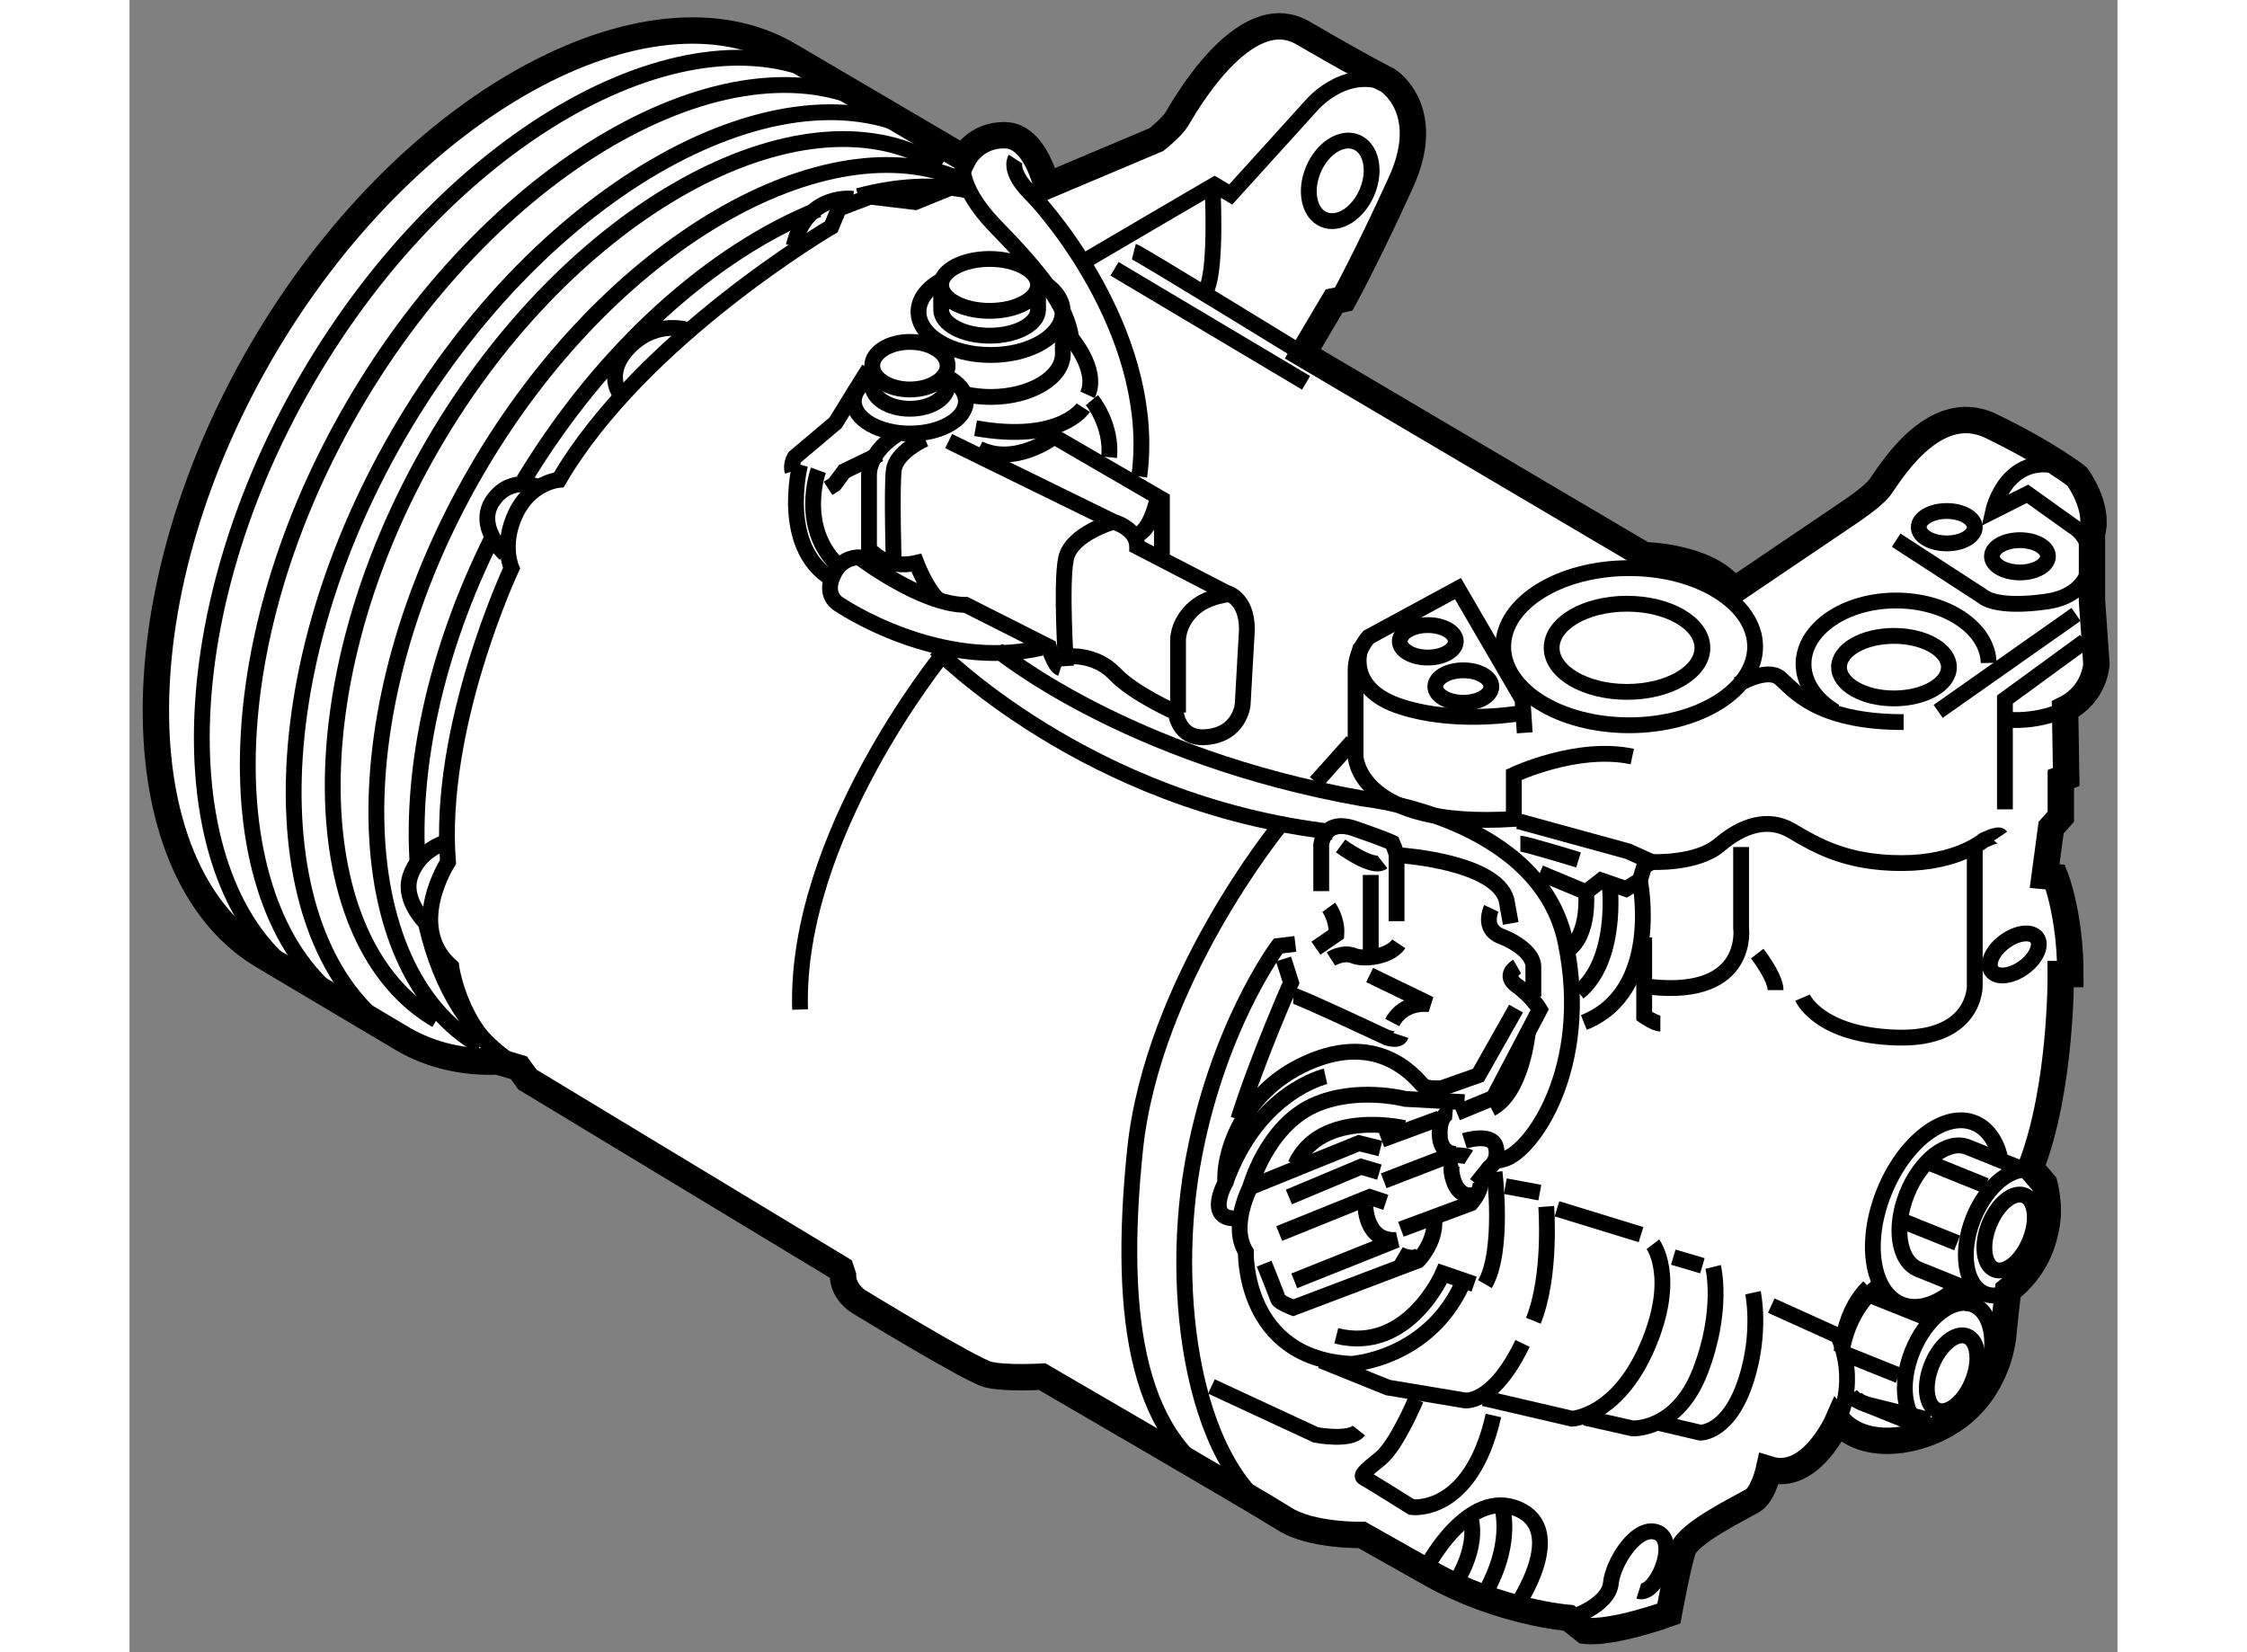 <?xml version="1.0" encoding="utf-8"?>
<!-- Generator: Adobe Illustrator 15.1.0, SVG Export Plug-In . SVG Version: 6.00 Build 0)  -->
<!DOCTYPE svg PUBLIC "-//W3C//DTD SVG 1.1//EN" "http://www.w3.org/Graphics/SVG/1.1/DTD/svg11.dtd">
<svg version="1.1" xmlns="http://www.w3.org/2000/svg" xmlns:xlink="http://www.w3.org/1999/xlink" x="0px" y="0px" width="244.8px"
	 height="180px" viewBox="88.899 140.519 37.701 31.333" enable-background="new 0 0 244.8 180" xml:space="preserve">
	
<rect x="88.899" y="140.519" width="37.701" height="31.333" fill="#808080" stroke="none"/>
	
<g><path fill="#FFFFFF" stroke="#000000" stroke-width="0.5" d="M91.466,158.667c-2.65-1.533-2.831-6.709-0.08-11.457
				c2.75-4.745,7.348-7.191,9.999-5.655l3.335,1.959c0,0,0.224-0.449,0.796-0.43c0.571,0.021,0.775,0.961,0.775,0.961l2.083-0.879
				c0,0,0.285-0.224,0.387-0.388c0.102-0.163,1.267-2.287,2.39-1.635c1.123,0.654,1.613,0.9,1.613,0.9s0.878,0.551,0.245,1.938
				c-0.633,1.391-1.082,2.208-1.082,2.208l-0.184,0.04l-0.592,1l6.472,3.818c0,0,1.246,0.021,1.696,0.674l2.204-1.491
				c0,0,0.43-0.283,0.572-0.469c0.143-0.184,1-1.695,2.103-1.164c1.102,0.532,1.635,0.959,1.635,0.959s0.428,0.572,0.283,1.082v1.268
				l0.084,1.205c0,0-0.021,0.569-0.594,0.855l0.021,1.288l-0.102,0.039v0.715l-0.184,0.205l-0.123,0.92l0.203,0.019
				c0,0,0.285,0.716,0.285,1.839h-0.182c0,0,0.02,2.164-0.572,3.675l0.262,0.305c0,0,0.352,1.205-0.691,2.022l-0.082,0.757
				c0,0-0.02,0.837-0.674,1.471c-0.652,0.633-1.918,0.897-2.47,0.242c0,0-0.51,1.166-1.307,0.92c0,0-0.103,0.471-0.306,0.593
				c-0.205,0.124-1.225,0.612-1.328,0.938c-0.102,0.326-0.265,1.206-0.265,1.206s-1.062,0.387-1.593,0.325l-0.307-0.243
				c0,0-1.307-0.102-2.612-0.837c-1.308-0.737-1.308-0.737-1.308-0.737s-0.96,0.021-1.47-0.305c-0.511-0.328-4.594-2.697-4.594-2.697
				s-0.693,0.041-1.021-0.039c-0.327-0.081-2.47-1.391-2.47-1.391s-0.286-0.182-0.286-0.488l-0.041-0.123l-5.942-3.592l-0.164-0.225
				l-0.4-0.118c-0.646,0.023-1.255-0.111-1.802-0.429L91.466,158.667z"></path><path fill="none" stroke="#000000" stroke-width="0.3" d="M118.728,152.805c0,0.463-0.641,0.835-1.43,0.835
				c-0.79,0-1.429-0.372-1.429-0.835c0-0.465,0.64-0.837,1.429-0.837C118.086,151.968,118.728,152.34,118.728,152.805z"></path><ellipse fill="none" stroke="#000000" stroke-width="0.3" cx="117.339" cy="152.783" rx="2.389" ry="1.49"></ellipse><path fill="none" stroke="#000000" stroke-width="0.3" d="M115.358,154.416l-0.041-0.631l-1.225-2.104l-1.696,0.919
				c0,0-0.245,0.265-0.245,0.634c0,0.366,0,1.633,0,1.633s0.041,1.366,3.001,1.184v-0.839c0,0,1.205-0.569,2.246-0.345"></path><polyline fill="none" stroke="#000000" stroke-width="0.3" points="115.236,156.092 117.318,156.663 117.768,156.866 
				117.624,156.948 117.542,157.214 117.278,157.377 116.808,157.214 116.521,157.438 115.645,157.072 		"></polyline><path fill="none" stroke="#000000" stroke-width="0.3" d="M115.276,156.519c0.103,0,1.103,0.308,1.103,0.308"></path><path fill="none" stroke="#000000" stroke-width="0.3" d="M117.768,156.866c0,0,0.857,0.043,1.286-0.326
				c0.428-0.366,0.918-0.531,1.368-0.265c0.449,0.265,1.021,0.612,2.083,0.612c1.062,0,1.552-0.43,1.552-0.43
				s0.285-0.142,0.326-0.081"></path><polyline fill="none" stroke="#000000" stroke-width="0.3" points="124.465,155.867 124.465,153.785 125.977,152.681 		"></polyline><path fill="none" stroke="#000000" stroke-width="0.3" d="M122.403,150.763l1.633,1.061c0,0,0.224,0.245,1.224,0.102
				c1.002-0.142,1.002-1.123,0.492-1.428l-0.859-0.614l-0.652,0.328c0,0,0.244-1.124,1.287-0.839"></path><path fill="none" stroke="#000000" stroke-width="0.3" d="M119.401,153.498c0,0,0.551-0.327,0.795-0.122
				c0.246,0.203,0.674,0.837,2.348,0.837"></path><line fill="none" stroke="#000000" stroke-width="0.3" x1="123.199" y1="154.01" x2="125.813" y2="152.171"></line><path fill="none" stroke="#000000" stroke-width="0.3" d="M125.607,153.967c0,0-0.51,0.288-1.266,0.185"></path><path fill="none" stroke="#000000" stroke-width="0.3" d="M112.254,152.783c0,0-0.327,0.796,0.775,1.144
				c1.103,0.347,2.328,0.104,2.328,0.104"></path><path fill="none" stroke="#000000" stroke-width="0.3" d="M105.353,152.844c0,0,2.43,2.023,6.943,2.82
				c0,0,3.349,0.345,3.839,2.733c0.489,2.39-0.654,3.961-1.165,4.104l-0.163,0.041"></path><path fill="none" stroke="#000000" stroke-width="0.3" d="M101.473,149.455c-0.041-0.123,0.041-0.265,0.041-0.265l0.776-0.655
				l0.388-0.63l0.245-0.391"></path><polyline fill="none" stroke="#000000" stroke-width="0.3" points="102.147,149.781 102.27,149.701 102.454,149.455 
				103.127,149.13 		"></polyline><path fill="none" stroke="#000000" stroke-width="0.3" d="M108.478,151.15v-1.164l-2.042-1.186c0,0-0.736,0.571-1.43,0.227"></path><path fill="none" stroke="#000000" stroke-width="0.3" d="M108.396,149.965c0,0-0.123,0.612-0.388,0.695"></path><path fill="none" stroke="#000000" stroke-width="0.3" d="M104.434,148.884l3.125,1.53c0,0,0.449,0.124,0.449,0.471l1.695,0.877
				c0,0,0.387,0.082,0.387,0.694l-0.081,1.43c0,0-0.052,0.563-0.695,0.612c-0.53,0.043-0.571-0.468-0.571-0.468
				s-0.797-0.35-1.164-0.737c-0.369-0.388-0.898-0.326-0.898-0.326"></path><path fill="none" stroke="#000000" stroke-width="0.3" d="M107.558,150.414c0,0-0.796,0.225-0.898,0.695
				c-0.102,0.471,0,2.042,0,2.042"></path><path fill="none" stroke="#000000" stroke-width="0.3" d="M103.985,148.843c0,0-0.552,0.244-0.592,0.594
				c-0.042,0.345,0,1.814,0,1.814"></path><path fill="none" stroke="#000000" stroke-width="0.3" d="M103.453,148.76c0,0-0.53,0.308-0.53,0.778c0,0.468,0,1.388,0,1.388
				s0.306,0.408,0.898,0.267c0,0,0.185,0.489,0.408,0.692"></path><path fill="none" stroke="#000000" stroke-width="0.3" d="M101.616,149.332c0,0-0.428,1.676,0.715,2.227"></path><path fill="none" stroke="#000000" stroke-width="0.3" d="M101.963,149.437c0,0-0.409,1.123,0.429,1.857"></path><path fill="none" stroke="#000000" stroke-width="0.3" d="M106.19,152.805c-1.919,0.448-3.778-0.776-3.88-0.858
				c-0.102-0.083-0.204-0.265-0.041-0.571c0.163-0.306,0.469-0.287,0.469-0.287s1.185,0.901,2.022,0.901l1.573,0.794
				c0,0,0.102,0.368,0.225,0.408"></path><path fill="none" stroke="#000000" stroke-width="0.3" d="M104.72,143.514c0,0-0.204,0.468,0.612,1.307
				c0.817,0.837,1.368,1.511,1.429,2.144"></path><path fill="none" stroke="#000000" stroke-width="0.3" d="M105.7,143.535c0,0-0.143,0.222,0.286,0.651
				c0.429,0.429,2.41,2.799,2.062,5.37"></path><line fill="none" stroke="#000000" stroke-width="0.3" x1="106.292" y1="144.045" x2="105.985" y2="144.187"></line><path fill="none" stroke="#000000" stroke-width="0.3" d="M107.006,145.473c0.062-0.04,2.471-1.448,2.471-1.448l0.306,0.182
				l1.553-1.713c0,0,0.694-0.796,1.532-0.329"></path><path fill="none" stroke="#000000" stroke-width="0.3" d="M109.437,144.045c0,0,0.082,1.489-0.102,1.938"></path><path fill="none" stroke="#000000" stroke-width="0.3" d="M107.946,145.289c0.082,0.021,3.206,1.94,3.206,1.94"></path><line fill="none" stroke="#000000" stroke-width="0.3" x1="107.579" y1="145.617" x2="111.212" y2="147.779"></line><path fill="none" stroke="#000000" stroke-width="0.3" d="M104.189,152.825c0,0,2.858,2.939,7.533,3.472"></path><path fill="none" stroke="#000000" stroke-width="0.3" d="M111.499,157.419v-0.879c0,0,0.042-0.51,0.632-0.307
				c0.593,0.205,0.715,0.267,0.715,0.267s0.082,0.185,0.082,0.243c0,0.063,0,1.245,0,1.245"></path><path fill="none" stroke="#000000" stroke-width="0.3" d="M111.866,156.562c0,0,0.613,0.449,0.796,0.305"></path><line fill="none" stroke="#000000" stroke-width="0.3" x1="112.438" y1="157.112" x2="112.438" y2="158.603"></line><path fill="none" stroke="#000000" stroke-width="0.3" d="M111.642,157.725c0,0,0.164,0.225,0.144,0.51l-0.388,0.266"></path><line fill="none" stroke="#000000" stroke-width="0.3" x1="112.091" y1="154.581" x2="111.397" y2="155.356"></line><path fill="none" stroke="#000000" stroke-width="0.3" d="M110.702,156.192c0,0-2.408,2.942-2.735,6.147
				c-0.328,3.205,0.041,5.615,1.899,6.431"></path><path fill="none" stroke="#000000" stroke-width="0.3" d="M113.03,156.743c0,0,1.777,0.123,1.982,0.839l0.081,0.449"></path><path fill="none" stroke="#000000" stroke-width="0.3" d="M114.725,157.746c0,0-0.184,0.388,0.184,0.529
				c0.367,0.144,0.613,0.368,0.613,0.573c0,0.203,0,0.569,0,0.569"></path><path fill="none" stroke="#000000" stroke-width="0.3" d="M115.215,158.849c0,0-0.286,0.161,0,0.366
				c0.285,0.203,0.429,0.449,0.429,0.449l-0.879,1.674l-0.694,0.286"></path><path fill="none" stroke="#000000" stroke-width="0.3" d="M115.42,160.073c0,0-0.103,1.163-0.695,1.47"></path><path fill="none" stroke="#000000" stroke-width="0.3" d="M117.542,157.214c0,0,0.43,2.104-1.062,2.696"></path><path fill="none" stroke="#000000" stroke-width="0.3" d="M117.624,158.296v1.492c0,0,0.204,0.142,0.307,0.142"></path><path fill="none" stroke="#000000" stroke-width="0.3" d="M119.462,156.582v1.532c0,0,0.184,1.325-1.715,1.122"></path><path fill="none" stroke="#000000" stroke-width="0.3" d="M111.683,158.705c0,0,0.225-0.144,0.429-0.062
				c0.204,0.083,0.694,0.021,0.858-0.225"></path><path fill="none" stroke="#000000" stroke-width="0.3" d="M110.968,159.4c0.082,0,1.776,0.796,1.776,0.796s0.226,0.08,0.266-0.04"></path><path fill="none" stroke="#000000" stroke-width="0.3" d="M112.418,159.01l1.143,0.554c0,0-0.489-0.083-0.715,0.347"></path><path fill="none" stroke="#000000" stroke-width="0.3" d="M115.194,159.646l-0.714,1.264l-0.694,0.245
				c0,0-0.266,0.021-0.348-0.042c-0.082-0.062-0.735-1.021-2.083-0.489c-1.347,0.531-1.715,1.777-1.675,2.327
				c0,0-0.387,0.695,0.205,0.674"></path><path fill="none" stroke="#000000" stroke-width="0.3" d="M111.008,158.419l-0.326,0.04c0,0-1.184,1.571-1.634,4.207
				c-0.448,2.635,0.103,6.146,2.022,6.8"></path><path fill="none" stroke="#000000" stroke-width="0.3" d="M104.312,152.946c0,0-2.798,3.431-2.696,6.718"></path><path fill="none" stroke="#000000" stroke-width="0.3" d="M109.804,151.783c0,0-0.47,0.021-0.756,0.307
				c-0.286,0.284-0.264,0.591-0.264,0.591v1.35"></path><path fill="none" stroke="#000000" stroke-width="0.3" d="M104.658,144.003l-0.857,0.348l-0.858-0.102l-0.591,0.225l-0.144,0.347
				c0,0-3.594,2.104-5.166,4.798c0,0-0.532,0.043-0.816,0.634c-0.286,0.591-0.082,1.042-0.082,1.042s-1.409,3.001-1.205,5.572
				c0,0-0.797,1.227,0.062,1.982c0,0,0.183,1.367,1.285,1.92"></path><path fill="none" stroke="#000000" stroke-width="0.3" d="M94.877,156.5c0,0-0.489,0.142-0.653,0.634
				c-0.164,0.488,0.347,0.938,0.347,0.938"></path><path fill="none" stroke="#000000" stroke-width="0.3" d="M96.675,149.762c0,0-0.531-0.245-0.879,0.244
				c-0.346,0.491,0.226,1.021,0.226,1.021"></path><path fill="none" stroke="#000000" stroke-width="0.3" d="M99.493,146.78c0,0-0.572-0.203-1.082,0.285
				c-0.511,0.489-0.225,0.898-0.225,0.898"></path><path fill="none" stroke="#000000" stroke-width="0.3" d="M102.617,144.289c0,0-0.877-0.122-1.123,0.898"></path><ellipse fill="none" stroke="#000000" stroke-width="0.3" cx="113.52" cy="152.681" rx="0.531" ry="0.308"></ellipse><ellipse fill="none" stroke="#000000" stroke-width="0.3" cx="124.75" cy="151.069" rx="0.531" ry="0.306"></ellipse><ellipse fill="none" stroke="#000000" stroke-width="0.3" cx="123.362" cy="150.517" rx="0.531" ry="0.307"></ellipse><ellipse transform="matrix(0.807 -0.59 0.59 0.807 -69.586 104.189)" fill="none" stroke="#000000" stroke-width="0.3" cx="124.71" cy="158.624" rx="0.531" ry="0.305"></ellipse><ellipse fill="none" stroke="#000000" stroke-width="0.3" cx="114.194" cy="153.539" rx="0.531" ry="0.308"></ellipse><ellipse fill="none" stroke="#000000" stroke-width="0.3" cx="122.361" cy="153.171" rx="1.042" ry="0.593"></ellipse><path fill="none" stroke="#000000" stroke-width="0.3" d="M121.243,154.016c-0.365-0.222-0.597-0.545-0.597-0.904
				c0-0.667,0.786-1.205,1.756-1.205c0.96,0,1.74,0.528,1.755,1.184"></path><path fill="none" stroke="#000000" stroke-width="0.3" d="M119.768,158.603c0,0,0.348,0.449,0.348,0.693"></path><path fill="none" stroke="#000000" stroke-width="0.3" d="M123.893,156.562v2.653c0,0,0.021,1.022-1.47,0.981
				c-1.49-0.04-1.796-0.757-1.796-0.757"></path><path fill="none" stroke="#000000" stroke-width="0.3" d="M116.971,157.318c0,0,0.163,1.408-0.592,2.021"></path><path fill="none" stroke="#000000" stroke-width="0.3" d="M116.521,157.438c0,0,0.082,0.796-0.347,1.104"></path><line fill="none" stroke="#000000" stroke-width="0.3" x1="112.642" y1="162.134" x2="113.745" y2="161.728"></line><path fill="none" stroke="#000000" stroke-width="0.3" d="M112.684,162.912l1.266-0.489c0,0,0.286,0,0.348,0.04"></path><path fill="none" stroke="#000000" stroke-width="0.3" d="M113.01,163.831l1.328-0.492c0,0,0.184-0.203,0.184-0.388"></path><path fill="none" stroke="#000000" stroke-width="0.3" d="M114.786,162.748c0,0,0.185,1.491-0.182,2.123"></path><path fill="none" stroke="#000000" stroke-width="0.3" d="M114.399,164.871l-0.593-0.203c0,0-0.654,1.531-2.021,1.184"></path><path fill="none" stroke="#000000" stroke-width="0.3" d="M110.784,158.705l0.143,0.449c0,0-0.634,1.43-1,2.592"></path><path fill="none" stroke="#000000" stroke-width="0.3" d="M110.417,164.483c0,0,0.245,0.612,0.265,0.674
				c0.02,0.061,0.286,0.163,0.286,0.163l2.369-0.898c0,0,0.348-0.348,0.306-0.797"></path><polyline fill="none" stroke="#000000" stroke-width="0.3" points="112.602,162.748 112.254,162.645 110.886,163.219 		"></polyline><path fill="none" stroke="#000000" stroke-width="0.3" d="M112.622,162.3l-0.408-0.102l-2.062,0.836c0,0-0.388,0.735-0.082,1.225
				c0,0-0.061,2.022,2.001,2.125c0,0,1.449-0.083,2.103-1.513"></path><polyline fill="none" stroke="#000000" stroke-width="0.3" points="110.702,163.912 112.418,163.219 112.724,163.321 		"></polyline><path fill="none" stroke="#000000" stroke-width="0.3" d="M112.336,163.38c0,0,0,0.694,0.592,0.654l-1.94,0.775"></path><path fill="none" stroke="#000000" stroke-width="0.3" d="M112.97,164.299c0,0,0.244,0.145,0.408,0.021"></path><path fill="none" stroke="#000000" stroke-width="0.3" d="M113.991,161.604c0,0-0.246-0.021-0.246,0.409
				c0,0.428,0.327,0.388,0.327,0.388"></path><path fill="none" stroke="#000000" stroke-width="0.3" d="M114.072,162.502c0,0-0.183,0.041-0.062,0.41
				c0.123,0.366,0.408,0.264,0.408,0.264"></path><path fill="none" stroke="#000000" stroke-width="0.3" d="M114.215,162.155c0,0,0.51-0.163,0.592,0.103
				c0.081,0.266-0.124,0.408-0.124,0.408l-0.245,0.307"></path><path fill="none" stroke="#000000" stroke-width="0.3" d="M114.215,161.421l-1.123-0.062c0,0-0.929-0.244-1.736,0.122
				c-0.898,0.41-1.205,1.553-1.205,1.553"></path><path fill="none" stroke="#000000" stroke-width="0.3" d="M113.072,161.911c0,0-1.573-0.368-2.063,0.693"></path><path fill="none" stroke="#000000" stroke-width="0.3" d="M111.581,160.931c0,0-1.287,0.287-1.9,2.021"></path><path fill="none" stroke="#000000" stroke-width="0.3" d="M111.499,166.322l1.266,0.511l1.45,0.242c0,0,0.531,0.103,1.103-1.079"></path><path fill="none" stroke="#000000" stroke-width="0.3" d="M114.582,167.035l1.675,0.389c0,0,0.856-0.041,1.429-1.369
				c0.571-1.325,0.103-1.939,0.103-1.939"></path><line fill="none" stroke="#000000" stroke-width="0.3" x1="115.97" y1="163.443" x2="117.564" y2="163.933"></line><line fill="none" stroke="#000000" stroke-width="0.3" x1="114.99" y1="163.014" x2="115.645" y2="163.136"></line><path fill="none" stroke="#000000" stroke-width="0.3" d="M115.766,163.4c0,0,0.103,1.308-0.244,2.166"></path><line fill="none" stroke="#000000" stroke-width="0.3" x1="118.176" y1="164.36" x2="118.728" y2="164.523"></line><path fill="none" stroke="#000000" stroke-width="0.3" d="M118.932,164.545c0,0,0.204,0.817-0.245,1.98
				c-0.44,1.137-1.287,1.082-1.287,1.082l-0.898-0.203"></path><path fill="none" stroke="#000000" stroke-width="0.3" d="M119.687,165.034c0,0,0.16,0.732-0.123,1.633
				c-0.326,1.042-0.877,1.021-0.877,1.021l-0.777-0.182"></path><path fill="none" stroke="#000000" stroke-width="0.3" d="M120.034,165.279l1.265,0.572c0,0,0.389,0.757,0,1.611"></path><path fill="none" stroke="#000000" stroke-width="0.3" d="M113.52,170.2c0,0,0.777-1.471,1.716-1.062
				c0.938,0.409-0.021,1.817-0.021,1.817"></path><path fill="none" stroke="#000000" stroke-width="0.3" d="M116.277,171.181c0,0,0.674-0.225,0.714-0.634
				c0.041-0.408,0.51-1.144,0.899-0.959c0.388,0.185-0.042,1.205-0.368,1.104"></path><path fill="none" stroke="#000000" stroke-width="0.3" d="M109.417,166.812l1.98,0.919c0,0,0.654,0.123,0.816-0.083"></path><path fill="none" stroke="#000000" stroke-width="0.3" d="M113.295,167.057c0,0-0.367,0.877-0.674,1.123
				c-0.306,0.246-0.389,0.325-0.306,0.368c0.082,0.04,0.898,0.552,0.898,0.552s1.124,0.162,1.552-1.737"></path><ellipse fill="none" stroke="#000000" stroke-width="0.3" cx="105.21" cy="145.922" rx="0.919" ry="0.492"></ellipse><path fill="none" stroke="#000000" stroke-width="0.3" d="M104.292,145.922v0.471c0,0.27,0.411,0.492,0.919,0.492
				c0.507,0,0.918-0.223,0.918-0.492v-0.369"></path><path fill="none" stroke="#000000" stroke-width="0.3" d="M106.09,145.8c0.31,0.147,0.508,0.378,0.508,0.632
				c0,0.453-0.613,0.819-1.368,0.819c-0.756,0-1.368-0.366-1.368-0.819c0-0.236,0.167-0.448,0.436-0.597"></path><path fill="none" stroke="#000000" stroke-width="0.3" d="M104.748,147.995c0.15,0.032,0.313,0.052,0.483,0.052
				c0.755,0,1.368-0.366,1.368-0.817v-0.798"></path><ellipse fill="none" stroke="#000000" stroke-width="0.3" cx="103.699" cy="147.454" rx="0.715" ry="0.451"></ellipse><path fill="none" stroke="#000000" stroke-width="0.3" d="M104.362,147.652c0.033,0.052,0.052,0.108,0.052,0.17
				c0,0.248-0.32,0.449-0.715,0.449c-0.396,0-0.714-0.201-0.714-0.449c0-0.06,0.018-0.116,0.049-0.166"></path><path fill="none" stroke="#000000" stroke-width="0.3" d="M104.407,147.671c0.217,0.113,0.354,0.277,0.354,0.458
				c0,0.339-0.476,0.612-1.062,0.612c-0.587,0-1.063-0.273-1.063-0.612c0-0.163,0.11-0.312,0.29-0.423"></path><path fill="none" stroke="#000000" stroke-width="0.3" d="M106.72,146.885c0,0,0.572,0.63,0.348,1.122"></path><path fill="none" stroke="#000000" stroke-width="0.3" d="M106.986,148.25c0,0-0.428,0.676-2.042,0.39"></path><path fill="none" stroke="#000000" stroke-width="0.3" d="M107.15,148.107c0,0,0.387,0.469,0.327,1.083"></path><ellipse transform="matrix(0.921 0.39 -0.39 0.921 65.062 -32.21)" fill="none" stroke="#000000" stroke-width="0.3" cx="111.764" cy="143.942" rx="0.552" ry="0.796"></ellipse><path fill="none" stroke="#000000" stroke-width="0.3" d="M114.089,170.465c0,0,0.38-0.605,0.247-1.137"></path><path fill="none" stroke="#000000" stroke-width="0.3" d="M114.638,170.691c0-0.056,0.455-0.739,0.304-1.553"></path><ellipse transform="matrix(0.928 0.372 -0.372 0.928 69.923 -34.58)" fill="none" stroke="#000000" stroke-width="0.3" cx="124.583" cy="163.931" rx="0.416" ry="0.758"></ellipse><ellipse transform="matrix(0.928 0.373 -0.373 0.928 70.208 -34.612)" fill="none" stroke="#000000" stroke-width="0.3" cx="124.435" cy="163.894" rx="0.737" ry="1.249"></ellipse><path fill="none" stroke="#000000" stroke-width="0.3" d="M124.902,162.734l-1.143-0.461c-0.378-0.151-0.894,0.244-1.151,0.884
				c-0.258,0.641-0.159,1.283,0.219,1.435l1.141,0.461"></path><path fill="none" stroke="#000000" stroke-width="0.3" d="M123.545,164.939c-0.343,0.312-0.727,0.444-1.045,0.316
				c-0.563-0.227-0.709-1.179-0.326-2.129c0.382-0.95,1.147-1.539,1.71-1.313c0.24,0.097,0.405,0.329,0.485,0.634"></path><line fill="none" stroke="#000000" stroke-width="0.3" x1="123.029" y1="162.571" x2="124.1" y2="163.004"></line><line fill="none" stroke="#000000" stroke-width="0.3" x1="122.577" y1="163.696" x2="123.559" y2="164.091"></line><ellipse transform="matrix(0.928 0.374 -0.374 0.928 71.127 -34.079)" fill="none" stroke="#000000" stroke-width="0.3" cx="123.477" cy="166.445" rx="0.417" ry="0.757"></ellipse><ellipse transform="matrix(0.928 0.373 -0.373 0.928 71.016 -34.004)" fill="none" stroke="#000000" stroke-width="0.3" cx="123.328" cy="166.405" rx="0.738" ry="1.251"></ellipse><path fill="none" stroke="#000000" stroke-width="0.3" d="M121.54,166.975c0.05,0.059,0.11,0.104,0.181,0.132l1.141,0.459"></path><path fill="none" stroke="#000000" stroke-width="0.3" d="M122.069,164.906c-0.223,0.156-0.431,0.428-0.567,0.767
				c-0.049,0.124-0.087,0.25-0.112,0.372"></path><path fill="none" stroke="#000000" stroke-width="0.3" d="M121.647,167.048c0.059,0.051,0.125,0.087,0.198,0.105l1.193,0.296"></path><path fill="none" stroke="#000000" stroke-width="0.3" d="M121.883,164.928c-0.198,0.184-0.366,0.481-0.453,0.834
				c-0.033,0.132-0.053,0.266-0.06,0.388"></path><path fill="none" stroke="#000000" stroke-width="0.3" d="M123.795,165.247c0,0-0.119-0.047-0.279-0.114"></path><line fill="none" stroke="#000000" stroke-width="0.3" x1="121.921" y1="165.086" x2="122.993" y2="165.516"></line><line fill="none" stroke="#000000" stroke-width="0.3" x1="121.47" y1="166.208" x2="122.452" y2="166.603"></line><path fill="none" stroke="#000000" stroke-width="0.3" d="M92.337,159.186c-2.65-1.534-2.831-6.712-0.08-11.458
				c2.75-4.746,7.348-7.191,10-5.658"></path><path fill="none" stroke="#000000" stroke-width="0.3" d="M93.208,159.702c-2.649-1.533-2.831-6.712-0.08-11.457
				c2.75-4.748,7.347-7.193,9.999-5.657"></path><path fill="none" stroke="#000000" stroke-width="0.3" d="M94.011,160.178c-2.585-1.583-2.74-6.712-0.012-11.418
				c2.748-4.74,7.338-7.187,9.991-5.66"></path><path fill="none" stroke="#000000" stroke-width="0.3" d="M94.718,159.865c-2.52-1.458-2.692-6.383-0.076-10.896
				c2.616-4.512,6.989-6.838,9.509-5.379c0.045,0.027,0.088,0.054,0.132,0.083"></path><path fill="none" stroke="#000000" stroke-width="0.3" d="M95.546,160.357c-2.521-1.459-2.693-6.383-0.075-10.897
				c2.521-4.352,6.674-6.667,9.228-5.521"></path><path fill="none" stroke="#000000" stroke-width="0.3" d="M96.253,160.733c-0.867-0.527-1.448-1.473-1.725-2.671"></path><path fill="none" stroke="#000000" stroke-width="0.3" d="M102.717,144.237c0.736-0.196,1.443-0.236,2.082-0.104"></path><path fill="none" stroke="#000000" stroke-width="0.3" d="M96.373,149.632c1.534-2.54,3.622-4.353,5.587-5.14"></path><path fill="none" stroke="#000000" stroke-width="0.3" d="M94.363,156.907c-0.122-1.822,0.333-4.027,1.415-6.192"></path></g>


</svg>